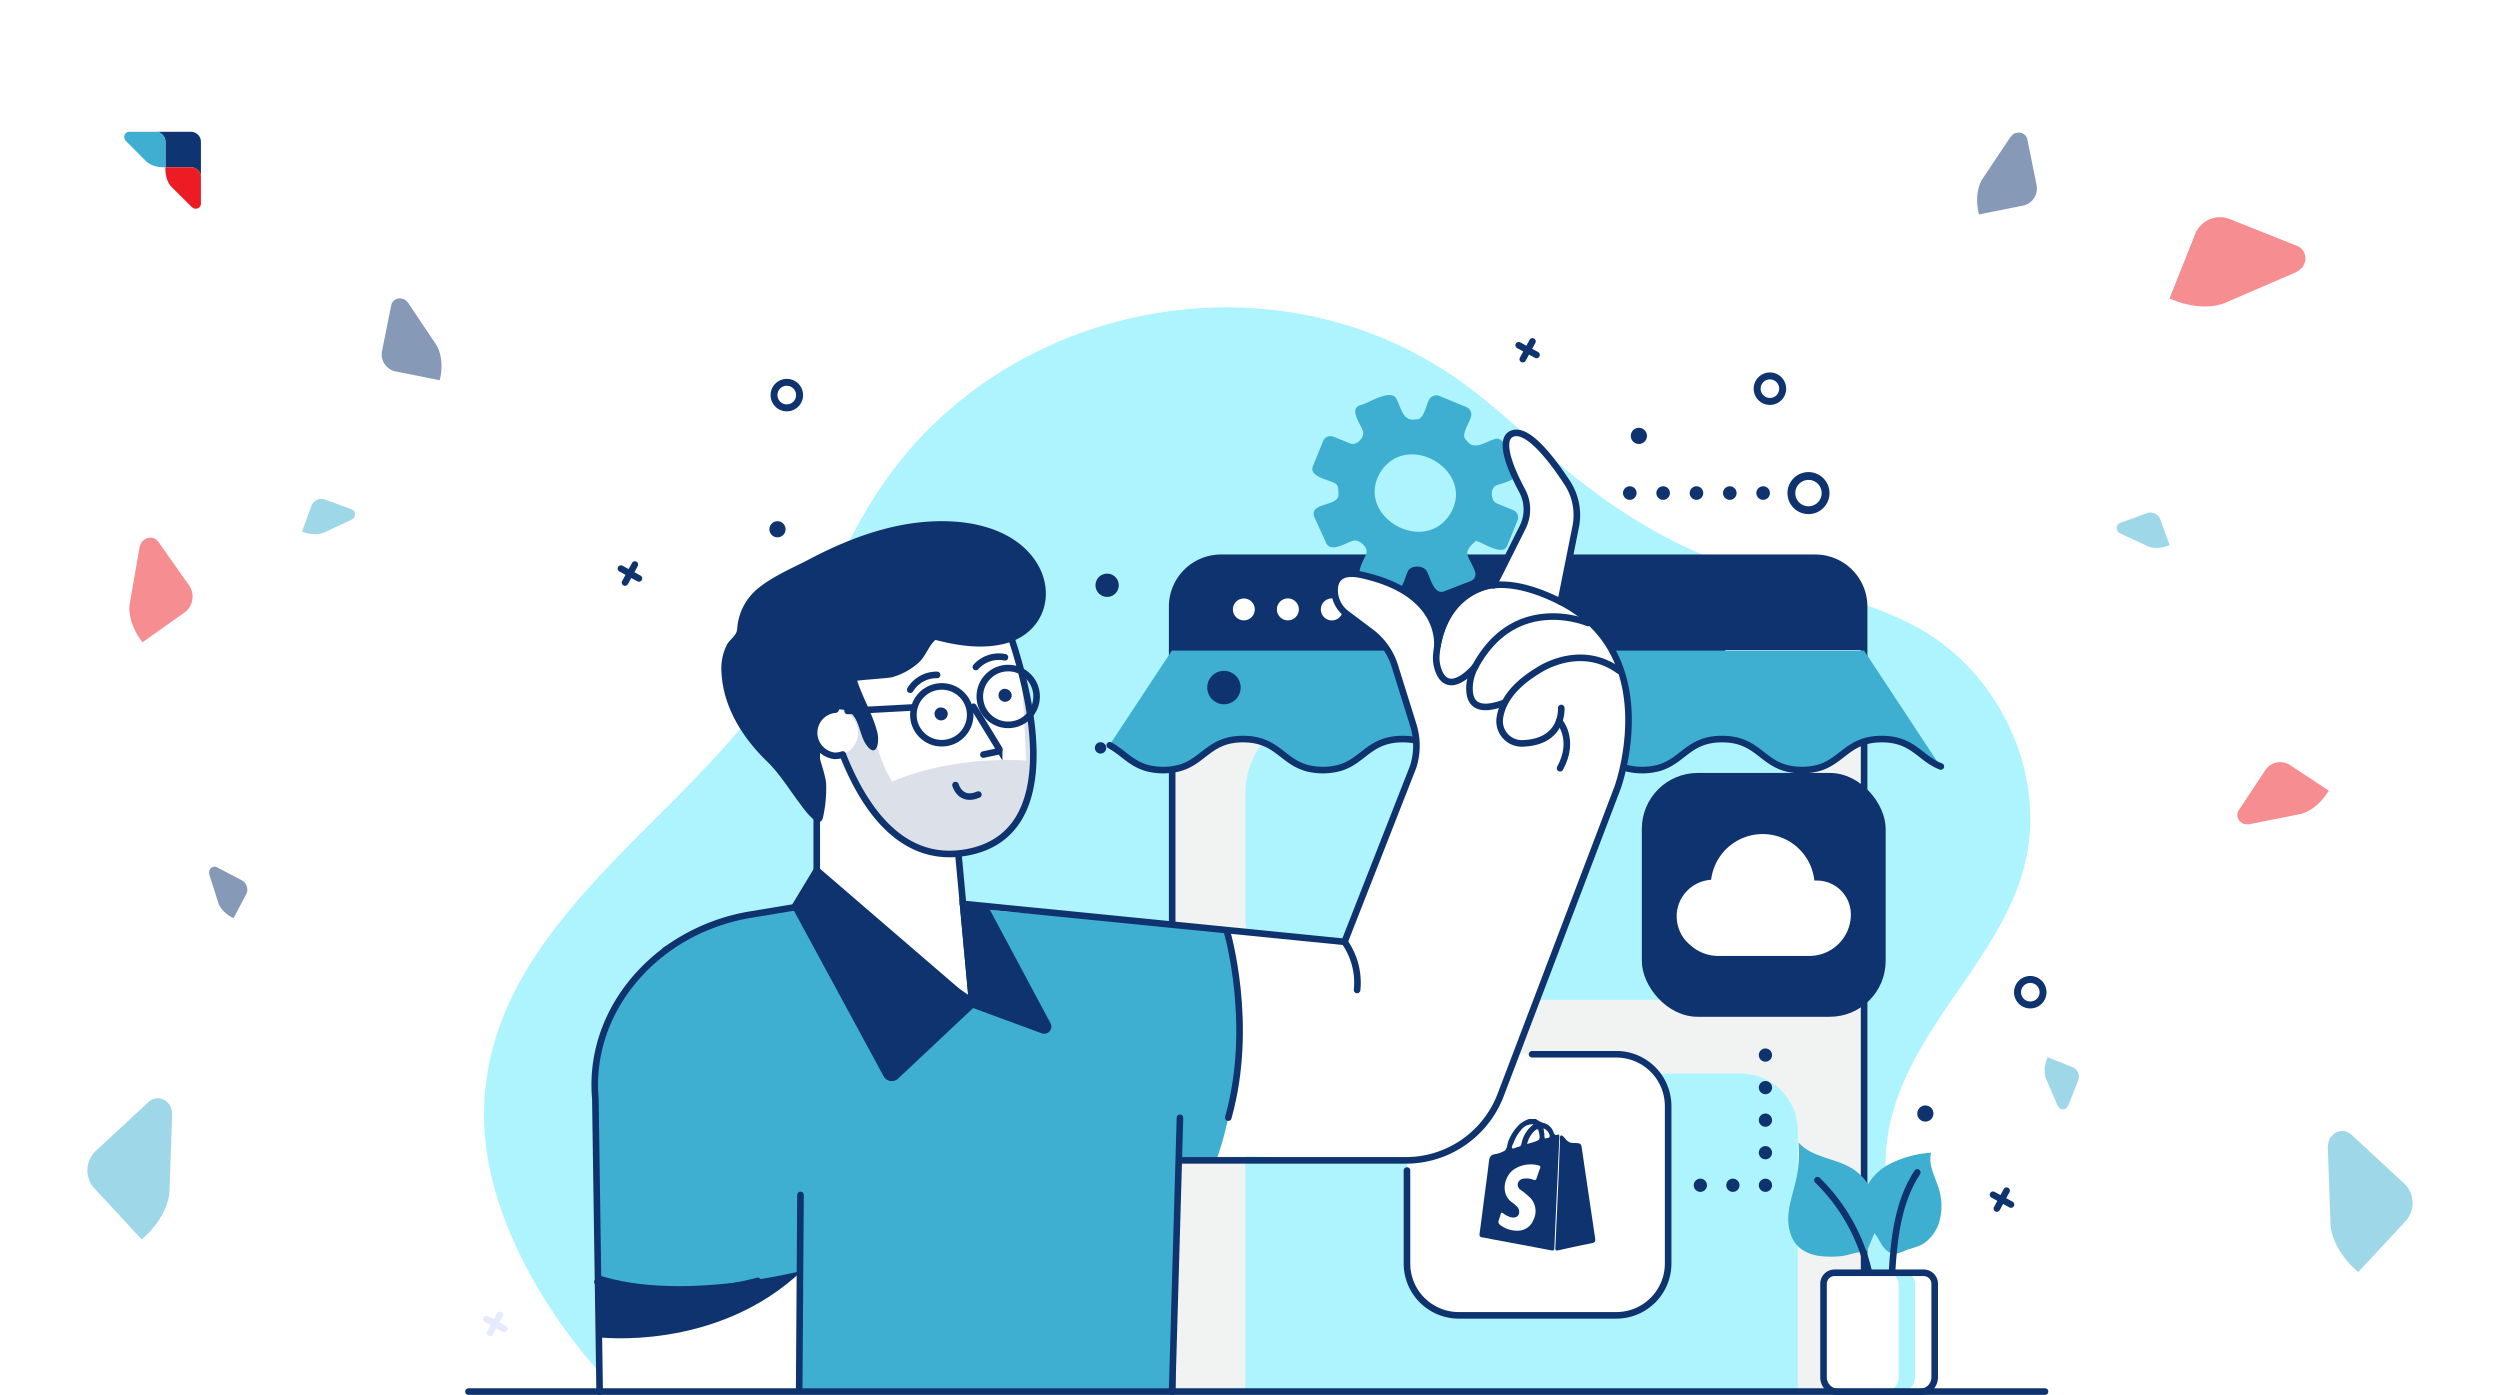 <svg xmlns="http://www.w3.org/2000/svg" xmlns:xlink="http://www.w3.org/1999/xlink" id="Layer_1" data-name="Layer 1" viewBox="0 0 645 360"><defs><style>.cls-1{opacity:0.5;}.cls-2{fill:#ed1c24;}.cls-2,.cls-3,.cls-4{fill-rule:evenodd;}.cls-3{fill:#0e3572;}.cls-11,.cls-4{fill:#3eafd1;}.cls-5{opacity:0.65;}.cls-6{fill:#fff;}.cls-7{fill:#aef4ff;}.cls-8{fill:#f1f2f2;}.cls-13,.cls-9{fill:#0e336e;}.cls-10{fill:none;stroke:#0e336e;stroke-linecap:round;stroke-miterlimit:10;stroke-width:1.7px;}.cls-12{fill:#e6eafe;}.cls-13{opacity:0.15;}</style></defs><g class="cls-1"><path class="cls-2" d="M40.86,139.79,48.76,151a5.1,5.1,0,0,1-1.22,7.08l-10.79,7.63c-4.26-5.61-3.27-10-3.27-10L36,141.25a4.7,4.7,0,0,1,.76-1.66l.57-.41a2.55,2.55,0,0,1,3.54.61Z"></path><path class="cls-3" d="M100.93,78.78,98.56,90.57a4.49,4.49,0,0,0,3.5,5.26l11.39,2.28c1.42-6-.94-9.22-.94-9.22l-7.14-10.67a4.11,4.11,0,0,0-1.21-1.07l-.6-.12a2.24,2.24,0,0,0-2.63,1.75Z"></path><path class="cls-4" d="M90.71,131.39l-6.87-2.51a2.71,2.71,0,0,0-3.48,1.61l-2.43,6.63c3.48,1.42,5.63.29,5.63.29l7.07-3.3a2.49,2.49,0,0,0,.76-.63l.12-.35a1.36,1.36,0,0,0-.8-1.74Z"></path><path class="cls-3" d="M56,223.77l6.38,3.35a2.68,2.68,0,0,1,1.12,3.61l-3.24,6.16c-3.33-1.61-3.93-3.92-3.93-3.92L54,225.62a2.53,2.53,0,0,1,0-1l.17-.32a1.34,1.34,0,0,1,1.81-.56Z"></path><path class="cls-4" d="M38.36,284.28,24.75,296.9a6.91,6.91,0,0,0-.37,9.73l12.19,13.14c7.21-6.24,7.15-12.39,7.15-12.39l.7-19.8a6.21,6.21,0,0,0-.55-2.43l-.64-.69a3.45,3.45,0,0,0-4.87-.18Z"></path><path class="cls-3" d="M523.07,36l2.37,11.79a4.48,4.48,0,0,1-3.5,5.26l-11.38,2.28c-1.43-6,.94-9.22.94-9.22l7.14-10.67a4,4,0,0,1,1.2-1.07l.6-.12A2.23,2.23,0,0,1,523.07,36Z"></path><path class="cls-4" d="M547,134.92l6.86-2.52a2.74,2.74,0,0,1,3.49,1.62l2.42,6.63c-3.48,1.41-5.63.29-5.63.29l-7.07-3.3a2.38,2.38,0,0,1-.75-.63l-.13-.35a1.36,1.36,0,0,1,.81-1.74Z"></path><path class="cls-2" d="M592.59,63.43l-17.23-6.89a6.91,6.91,0,0,0-9,3.83L559.74,77c8.73,3.84,14.26,1.16,14.26,1.16l18.2-7.85a6.46,6.46,0,0,0,2-1.53l.35-.88a3.46,3.46,0,0,0-1.92-4.48Z"></path><path class="cls-4" d="M533.52,285.39l2.66-6.63a2.66,2.66,0,0,0-1.48-3.44l-6.39-2.56c-1.48,3.36-.45,5.48-.45,5.48l3,7a2.4,2.4,0,0,0,.59.75l.33.13a1.33,1.33,0,0,0,1.72-.73Z"></path><path class="cls-4" d="M606.64,292.72l13.61,12.61a6.92,6.92,0,0,1,.37,9.74l-12.19,13.14c-7.21-6.24-7.15-12.39-7.15-12.39l-.7-19.8a6.18,6.18,0,0,1,.55-2.43l.64-.69a3.45,3.45,0,0,1,4.87-.18Z"></path><path class="cls-2" d="M577.63,209l6.83-10.32a4.61,4.61,0,0,1,6.37-1.29l10,6.6c-3.33,5.42-7.39,6.05-7.39,6.05l-13,2.59a4.17,4.17,0,0,1-1.65-.1l-.53-.34a2.31,2.31,0,0,1-.64-3.19Z"></path></g><g class="cls-5"><image width="417" height="417" transform="translate(-7.16 -7.08) scale(0.24)"></image></g><circle class="cls-6" cx="42.93" cy="42.93" r="17.93"></circle><path class="cls-3" d="M40.1,34h9.17a2.58,2.58,0,0,1,2.57,2.58v9.16a2.58,2.58,0,0,0-2.57-2.57H42.68V36.61A2.59,2.59,0,0,0,40.1,34Z"></path><path class="cls-2" d="M51.84,52.56V45.7a2.55,2.55,0,0,0-2.54-2.54H42.68c-.12,3.52,1.56,5.05,1.56,5.05l5.19,5.16a2.36,2.36,0,0,0,.79.46h.35a1.27,1.27,0,0,0,1.27-1.27Z"></path><path class="cls-4" d="M33.29,34h6.85a2.56,2.56,0,0,1,2.55,2.55v6.61c-3.52.12-5-1.56-5-1.56l-5.16-5.18a2.34,2.34,0,0,1-.46-.8v-.34A1.28,1.28,0,0,1,33.29,34Z"></path><path class="cls-7" d="M519.89,230.64a55.21,55.21,0,0,0,2.85-9.18c4.93-23-7.53-48.41-28-59.53-14.44-7.86-30.82-10.52-46.33-15.45-15.09-4.79-29.19-13.18-41.57-23-10.47-8.28-19.83-17.95-30.76-25.62C328.28,64.31,259.33,77.76,227.05,126c-10.55,15.77-16.75,34.12-27.11,50-23.74,36.48-74.69,62.75-75.06,111.31-.2,25.71,16.38,53.25,34.31,71.68H485.74c10.17-20.53-2.74-45.39,1.64-67.88C491.89,268,511.42,251.54,519.89,230.64Z"></path><path class="cls-8" d="M315,143.91H468.35a12.6,12.6,0,0,1,12.6,12.6V359.1a0,0,0,0,1,0,0H302.42a0,0,0,0,1,0,0V156.5A12.6,12.6,0,0,1,315,143.91Z"></path><path class="cls-9" d="M469.32,143.91H314.05a11.63,11.63,0,0,0-11.63,11.62v12.18H480.94V155.53A11.62,11.62,0,0,0,469.32,143.91Z"></path><circle class="cls-6" cx="320.91" cy="157.23" r="2.83"></circle><path class="cls-6" d="M335.1,157.23a2.83,2.83,0,1,1-2.83-2.84A2.83,2.83,0,0,1,335.1,157.23Z"></path><path class="cls-6" d="M346.46,157.23a2.84,2.84,0,1,1-2.83-2.84A2.83,2.83,0,0,1,346.46,157.23Z"></path><rect class="cls-7" x="321.29" y="183.43" width="142.52" height="74.51" rx="21.32"></rect><path class="cls-7" d="M463.82,359.1V291.74A14.71,14.71,0,0,0,449.11,277H336a14.71,14.71,0,0,0-14.71,14.71V359.1Z"></path><path class="cls-10" d="M302.42,358.25V156.5A12.6,12.6,0,0,1,315,143.91H468.35a12.59,12.59,0,0,1,12.59,12.59V358.25"></path><line class="cls-10" x1="302.42" y1="167.71" x2="444.26" y2="167.85"></line><path class="cls-11" d="M500.64,197.75c-5.4-2.1-7.12-7.07-15.23-7.07-8.76,0-10.07,5.79-16.61,7.52h-8c-6.53-1.73-7.84-7.52-16.6-7.52s-10.06,5.79-16.6,7.52h-8c-6.53-1.73-7.84-7.52-16.6-7.52s-10.06,5.79-16.6,7.52h-8c-6.53-1.73-7.84-7.52-16.6-7.52s-10.06,5.79-16.59,7.52h-8c-6.54-1.73-7.85-7.52-16.6-7.52s-10.06,5.79-16.6,7.52h-8c-4.33-1.15-6.36-4.08-9.79-5.92l16.1-24.42H480.94Z"></path><path class="cls-10" d="M286.32,192.28c3.43,1.84,5.46,4.77,9.79,5.92a16.82,16.82,0,0,0,8,0c6.54-1.73,7.85-7.52,16.6-7.52s10.06,5.79,16.6,7.52a16.82,16.82,0,0,0,8,0c6.53-1.73,7.84-7.52,16.59-7.52s10.07,5.79,16.6,7.52a16.82,16.82,0,0,0,8,0c6.54-1.73,7.84-7.52,16.6-7.52s10.07,5.79,16.6,7.52a16.82,16.82,0,0,0,8,0c6.54-1.73,7.84-7.52,16.6-7.52s10.07,5.79,16.6,7.52a16.82,16.82,0,0,0,8,0c6.54-1.73,7.85-7.52,16.61-7.52,8.11,0,9.83,5,15.23,7.07"></path><circle class="cls-9" cx="283.94" cy="192.96" r="1.47"></circle><path class="cls-9" d="M288.64,151a3,3,0,1,1-3-3A3,3,0,0,1,288.64,151Z"></path><path class="cls-9" d="M320.09,177.39a4.31,4.31,0,1,1-4.31-4.31A4.31,4.31,0,0,1,320.09,177.39Z"></path><circle class="cls-9" cx="438.69" cy="305.8" r="1.71"></circle><circle class="cls-9" cx="447.08" cy="305.8" r="1.71"></circle><circle class="cls-9" cx="455.48" cy="305.8" r="1.71"></circle><circle class="cls-9" cx="455.48" cy="297.4" r="1.71"></circle><circle class="cls-9" cx="455.48" cy="289" r="1.71"></circle><circle class="cls-9" cx="455.48" cy="280.6" r="1.71"></circle><circle class="cls-9" cx="455.48" cy="272.21" r="1.71"></circle><rect class="cls-6" x="362.97" y="272" width="67.36" height="67.36" rx="13.38"></rect><path class="cls-10" d="M395.28,272H417a13.38,13.38,0,0,1,13.38,13.38V326A13.37,13.37,0,0,1,417,339.36H376.35A13.37,13.37,0,0,1,363,326V302"></path><path class="cls-9" d="M396.28,288.71a6.72,6.72,0,0,0,2.26,1.11,3.58,3.58,0,0,1,2.26,2.29c.22.47.37.93,1.08.65.39-.15.44.19.43.49l-.3,6.85q-.19,4.45-.41,8.89-.3,6.51-.58,13c0,.61-.26.7-.81.6q-7.56-1.44-15.12-2.84c-.84-.16-1.67-.38-2.52-.47s-.92-.44-.82-1.14c.4-2.87.75-5.73,1.12-8.6.44-3.34.9-6.67,1.29-10,.11-.93.41-1.53,1.41-1.75a7,7,0,0,0,2.61-.9c.73-.54.65-1.68,1-2.53a12,12,0,0,1,3-4.41,8,8,0,0,1,2.3-1.25Zm-4.92,28.8a4.3,4.3,0,0,0,4.22-2.68,5,5,0,0,0-.65-5.66,19.3,19.3,0,0,0-2.6-2.17,1.57,1.57,0,0,1-.7-1.77,1.69,1.69,0,0,1,1.61-1.15,4.78,4.78,0,0,1,2.37.29c.47.2.69.06.84-.4.27-.84.55-1.67.87-2.49.18-.47.07-.72-.42-.82a7.87,7.87,0,0,0-6.35,1.07c-2.28,1.57-3.73,6.14-.37,8.55a8.6,8.6,0,0,1,1,.83,1.91,1.91,0,0,1,.58,2.37c-.41.67-1.3.84-2.38.43a6.27,6.27,0,0,1-1.58-.88c-.35-.26-.52-.19-.63.21s-.29,1.07-.5,1.58a1,1,0,0,0,.39,1.23A7,7,0,0,0,391.36,317.51Zm4.3-27.44a3.73,3.73,0,0,0-3.22,1.46,10.58,10.58,0,0,0-1.93,3.31c-.18.45-.64,1.06-.36,1.37s.9-.16,1.38-.27.89-.2,1-.81A8.14,8.14,0,0,1,395.66,290.07ZM394,295.15l1.37-.4c2-.62,2.1-.73,1.62-2.81-.15-.68-.34-.76-.89-.32A6.54,6.54,0,0,0,394,295.15Zm4.22-4a13.88,13.88,0,0,1,.26,2.09c0,.24,0,.58.36.45s.95,0,1-.6A2.59,2.59,0,0,0,398.19,291.11Z"></path><path class="cls-9" d="M401.28,321.92c.27-6,.56-12,.82-18,.14-3.14.24-6.28.36-9.42,0-.55-.11-1.39.26-1.54s.87.54,1.22.93a2.5,2.5,0,0,0,2.29,1,6.47,6.47,0,0,1,.76.05c.72,0,1,.37,1.08,1.05q1.73,11.75,3.48,23.49c.11.7,0,1.08-.8,1.25-2.91.57-5.81,1.21-8.7,1.85C401.42,322.72,401.19,322.54,401.28,321.92Z"></path><rect class="cls-9" x="423.59" y="199.42" width="62.91" height="62.91" rx="14.42"></rect><path class="cls-6" d="M477.52,235.94a8.76,8.76,0,0,0-8.76-8.76c-.22,0-.44,0-.66,0a13.4,13.4,0,0,0-26.63-.19,9.48,9.48,0,0,0-8.88,8.91h0c0,.09,0,.18,0,.28s0,.18,0,.27a9.47,9.47,0,0,0,3.47,7.34,10.66,10.66,0,0,0,7.25,2.84h23.5a10.72,10.72,0,0,0,10.68-9.83C477.5,236.54,477.52,236.24,477.52,235.94Z"></path><path class="cls-9" d="M453.14,127.22a1.75,1.75,0,1,1,1.75,1.74A1.75,1.75,0,0,1,453.14,127.22Z"></path><path class="cls-9" d="M444.54,127.22a1.75,1.75,0,1,1,1.75,1.74A1.75,1.75,0,0,1,444.54,127.22Z"></path><path class="cls-9" d="M435.94,127.22a1.75,1.75,0,1,1,1.75,1.74A1.75,1.75,0,0,1,435.94,127.22Z"></path><path class="cls-9" d="M427.34,127.22a1.75,1.75,0,1,1,1.75,1.74A1.75,1.75,0,0,1,427.34,127.22Z"></path><path class="cls-9" d="M418.74,127.22a1.75,1.75,0,1,1,1.75,1.74A1.75,1.75,0,0,1,418.74,127.22Z"></path><path class="cls-9" d="M466.59,132.64a5.42,5.42,0,1,0-5.42-5.42A5.42,5.42,0,0,0,466.59,132.64Zm0-8.82a3.4,3.4,0,1,1-3.4,3.4A3.4,3.4,0,0,1,466.59,123.82Z"></path><circle class="cls-9" cx="496.74" cy="287.29" r="2.09"></circle><circle class="cls-9" cx="200.59" cy="136.55" r="2.09"></circle><circle class="cls-9" cx="422.83" cy="112.46" r="2.09"></circle><path class="cls-9" d="M523.82,251.8A4.19,4.19,0,1,0,528,256,4.2,4.2,0,0,0,523.82,251.8Zm0,6.58a2.39,2.39,0,1,1,2.39-2.39A2.39,2.39,0,0,1,523.82,258.38Z"></path><path class="cls-9" d="M203,97.75a4.19,4.19,0,1,0,4.19,4.18A4.18,4.18,0,0,0,203,97.75Zm0,6.58a2.4,2.4,0,1,1,2.39-2.4A2.4,2.4,0,0,1,203,104.33Z"></path><path class="cls-9" d="M456.64,96.09a4.19,4.19,0,1,0,4.19,4.19A4.2,4.2,0,0,0,456.64,96.09Zm0,6.58a2.39,2.39,0,1,1,2.39-2.39A2.39,2.39,0,0,1,456.64,102.67Z"></path><path class="cls-9" d="M519.19,310l-1.59-.86.87-1.59a.85.85,0,0,0-1.49-.81l-.86,1.59-1.59-.87a.85.85,0,0,0-.8,1.49l1.58.86-.86,1.59a.84.84,0,0,0,.33,1.15.85.85,0,0,0,1.15-.34l.87-1.59,1.58.87a.85.85,0,1,0,.81-1.49Z"></path><path class="cls-9" d="M165.26,148.5l-1.58-.87.86-1.58a.85.85,0,0,0-.34-1.15.84.84,0,0,0-1.14.34l-.87,1.58-1.58-.86a.85.85,0,0,0-1.15.34.84.84,0,0,0,.34,1.14l1.58.87-.86,1.58a.84.84,0,0,0,.33,1.15.85.85,0,0,0,1.15-.34l.87-1.58,1.58.86a.84.84,0,1,0,.81-1.48Z"></path><path class="cls-9" d="M396.88,90.84,395.3,90l.86-1.59a.85.85,0,0,0-1.49-.8l-.86,1.58-1.58-.86a.84.84,0,1,0-.81,1.48l1.58.87-.86,1.58a.84.84,0,0,0,.33,1.15.85.85,0,0,0,1.15-.34l.87-1.59,1.58.87a.85.85,0,0,0,.81-1.49Z"></path><path class="cls-12" d="M130.46,342.06l-1.59-.86.87-1.59a.85.85,0,0,0-1.49-.81l-.86,1.59-1.59-.87A.85.85,0,0,0,125,341l1.59.86-.87,1.59a.85.85,0,1,0,1.49.81l.86-1.59,1.59.87a.85.85,0,1,0,.81-1.49Z"></path><path class="cls-6" d="M474.27,328.38h21.08a3.8,3.8,0,0,1,3.8,3.8V356.3a2.84,2.84,0,0,1-2.84,2.84h-23a2.84,2.84,0,0,1-2.84-2.84V332.18A3.8,3.8,0,0,1,474.27,328.38Z" transform="translate(969.62 687.52) rotate(180)"></path><path class="cls-7" d="M491.22,328.38H487a2.85,2.85,0,0,1,2.84,2.85v24.11a3.8,3.8,0,0,1-3.8,3.8h4.24a3.8,3.8,0,0,0,3.8-3.8V331.23A2.85,2.85,0,0,0,491.22,328.38Z"></path><path class="cls-10" d="M474.27,328.38h21.08a3.8,3.8,0,0,1,3.8,3.8V356.3a2.84,2.84,0,0,1-2.84,2.84h-23a2.84,2.84,0,0,1-2.84-2.84V332.18A3.8,3.8,0,0,1,474.27,328.38Z" transform="translate(969.62 687.52) rotate(180)"></path><path class="cls-11" d="M480.53,309.08a13.52,13.52,0,0,1,6.82-8.68,27.49,27.49,0,0,1,10.89-3c-.79,2.82.76,5.69,1.7,8.46a15.18,15.18,0,0,1,.24,9.89,10.53,10.53,0,0,1-3.31,4.66c-1.53,1.22-3.29,1.5-5.1,2.13a10.29,10.29,0,0,1-2.78.95c-1.44.06-2.65-1.06-3.43-2.26-.65-1-1.14-2.1-1.89-3a18.49,18.49,0,0,1-2.1-2.55A9.62,9.62,0,0,1,480.53,309.08Z"></path><path class="cls-11" d="M461.47,312.78c.35-3,1.39-5.84,2-8.78a31.3,31.3,0,0,0,.55-9.26c3.44,4,9.66,4,14.1,6.9a13.89,13.89,0,0,1,5.45,7.26,13.55,13.55,0,0,1-.17,9.79l-.18.42c-.4.94-.8,1.88-1.21,2.81-.2.47-.45,1-.93,1.13a2.57,2.57,0,0,1-.68,0c-1.61,0-3.11.65-4.68.94a22.88,22.88,0,0,1-4.46.2c-2.79-.07-5.76-.81-7.69-3S461.12,315.77,461.47,312.78Z"></path><path class="cls-10" d="M494.65,302.48c-4.93,7.54-6,16.9-6.52,25.9"></path><path class="cls-10" d="M468.91,304.49a48,48,0,0,1,13.29,23.89"></path><path class="cls-11" d="M380.79,139.56c1.74.31,7,4.2,8.11,1.14l2.64-6.46a2.06,2.06,0,0,0-1.21-2.66l-4.21-1.73c-1.53-.67-1.71-3.9-.12-4.59s6.57-1.45,5.2-4.22c-1.19-1.61-2.6-9.08-5.76-7.69-2.45.76-5.19,3.06-7.16.16-1.57-1.15.93-4.57,1.19-5.85a2.07,2.07,0,0,0-1.2-2.67l-6.86-2.81a2.08,2.08,0,0,0-2.73,1c-.73,1.21-1.3,5.26-3.32,5-3.43.72-3.81-2.89-5-5.1-1.27-3.2-7.55,1.16-9.5,1.47-2.9,1.05.29,5,.78,6.68s-1.68,3.82-3.27,3.19l-4.26-1.73a2.06,2.06,0,0,0-2.72,1.05l-2.64,6.47c-1.18,2.75,3.91,3.51,5.43,4.38,1.29.48,1.1,1.86,1.15,3,.05,3.2-7.75,1.92-6.22,5.86l3,6.55c1.16,2.79,5.16,0,6.94-.47,1.56-.53,4,1.66,3.46,3.28s-3.36,5.62-.43,6.67l6.86,2.8c2.83,1.26,3.48-3.45,4.35-5s4-1.43,4.79.07c.94,1.52,1.85,6.37,4.62,5.16l6.72-2.59a1.92,1.92,0,0,0,1.07-2.62C378.89,143.15,377,142.8,380.79,139.56Zm-24.52-17.91c7.06-10.72,24.76.06,17.76,11.13C367,143.5,349.27,132.72,356.27,121.65Z"></path><path class="cls-6" d="M401.81,154.85C374,141.38,371.25,166.43,371.2,167c.05-.45,1.23-14.06-19.93-18.66-5.45-1.18-6.82,1.24-6.91,3.78a7.58,7.58,0,0,0,3.09,6.26l6.26,4.7a17.46,17.46,0,0,1,6.18,8.74l4.74,15.17a18,18,0,0,1,0,10.85L346.89,243l-109.65-9.47-8.93,62.35L362,299.37a26.2,26.2,0,0,0,25.18-16.89l30.19-79.37S429.89,168.46,401.81,154.85Z"></path><path class="cls-6" d="M402.28,157.17l4.25-21.28a15.24,15.24,0,0,0-2.21-11.38c-3.81-5.81-10-14-14-12.69s-.45,9.5,2.39,14.77a10.23,10.23,0,0,1,.13,9.46l-9.57,19Z"></path><path class="cls-10" d="M402.65,155.27l3.88-19.38a15.24,15.24,0,0,0-2.21-11.38c-3.81-5.81-10-14-14-12.69s-.45,9.5,2.39,14.77a10.23,10.23,0,0,1,.13,9.46L385.35,151"></path><path class="cls-11" d="M316.39,239.45l-79.15-5.92-8.93,62.35,85.63,3.05S324.24,272.88,316.39,239.45Z"></path><path class="cls-11" d="M260.93,235.53c-21.28-3.52-55.15-3.64-72,1.23-22.52,6.48-37.12,25.75-35.29,46.67l1.11,75.67H302.4l2-70.71C302.23,260.58,291.85,240.63,260.93,235.53Z"></path><line class="cls-10" x1="302.4" y1="359.1" x2="304.43" y2="288.39"></line><polygon class="cls-6" points="154.14 332.21 154.51 359.1 206.47 359.1 206.53 328 184.35 333.91 154.14 332.21"></polygon><polygon class="cls-6" points="210.72 231.46 250.86 259.1 244.62 191.88 210.72 191.88 210.72 231.46"></polygon><polygon class="cls-10" points="210.72 231.46 250.79 258.35 244.62 191.88 210.72 191.88 210.72 231.46"></polygon><path class="cls-9" d="M250.86,259.1,269,265.78a1,1,0,0,0,1.23-1.41l-15.74-29.46-6.07-1.72Z"></path><path class="cls-10" d="M250.86,259.1l18.31,6.73a1,1,0,0,0,1.16-1.34l-15.81-29.58-6.07-1.72Z"></path><path class="cls-9" d="M206.93,327.84s-31.26,8.2-52.79,1.07L154.2,345S184.76,348.89,206.93,327.84Z"></path><path class="cls-6" d="M251.3,150.86a33.16,33.16,0,0,1,10.11,15.29c4.89,15.25,12.76,49.12-11.85,53.74-21.28,4-31.47-20.19-35.89-36.76A32.28,32.28,0,0,1,223.84,150C230.76,144.18,240.14,141.46,251.3,150.86Z"></path><path class="cls-13" d="M263.59,173.7l1.19,22.52c-21.23-1.12-34.59,5.47-34.59,5.47A33.82,33.82,0,0,1,225.63,189h0c-2.15,0-7.87-10.15-8.93-8.27l-1.79,7.18c5.26,15.55,16.24,35.41,34.65,31.95C270.65,215.93,267.89,190.5,263.59,173.7Z"></path><path class="cls-10" d="M251.3,150.86a33.16,33.16,0,0,1,10.11,15.29c4.89,15.25,12.76,49.12-11.85,53.74-21.28,4-31.47-20.19-35.89-36.76A32.28,32.28,0,0,1,223.84,150C230.76,144.18,240.14,141.46,251.3,150.86Z"></path><path class="cls-10" d="M251.14,182.34l6.64,10.86a.44.44,0,0,1-.28.67l-3.78.81"></path><path class="cls-10" d="M246.52,202.54s1.22,4.49,5.9,2.46"></path><path class="cls-10" d="M251.77,172.09a7.92,7.92,0,0,1,7.5-2.51"></path><path class="cls-10" d="M234.85,177.94a7.89,7.89,0,0,1,6.92-3.81"></path><path class="cls-9" d="M261,179.13a1.7,1.7,0,1,1-2.23-1.37A1.86,1.86,0,0,1,261,179.13Z"></path><path class="cls-9" d="M244.38,183.5a1.7,1.7,0,1,1-2.49-.76A1.85,1.85,0,0,1,244.38,183.5Z"></path><path class="cls-9" d="M268.09,146.27a17.78,17.78,0,0,0-2.43-3.5c-4.67-5.28-11.92-7.62-19-8.17-13.35-1-26.28,3.58-37.92,9.72-4.75,2.5-11.88,5.39-15.27,9.58a14.57,14.57,0,0,0-3.26,8.19c-.11,2.06-1.81,2.64-2.7,4.3a13.69,13.69,0,0,0-1.36,7.19c.45,8.88,5.49,16.84,11.75,22.87,3.17,3.06,5.64,7.13,8.3,10.64.88,1.18,5.48,7.92,6.21,3.45a34.46,34.46,0,0,0,.74-8.28c-.4-4.9-5-12.44-1.46-17,1.89-2.41,6.35-3.24,8.42-.71,1.73,2.13,1.8,5.38,3.41,7.63,2.68,3.71,3.43-.8,2.84-3.18-1.12-4.56-3.74-8.85-5.19-13.34-.05-.17,8-.67,9-.94a17.31,17.31,0,0,0,6.88-3.79c1.76-1.58,2.63-4.44,4.28-5.82l.05,0c5.69,1.47,11.58,2.36,17.27,1.1C268.64,164,272.35,154.42,268.09,146.27Z"></path><circle class="cls-6" cx="215.41" cy="189.03" r="5.97" transform="translate(-20.18 352.23) rotate(-75.98)"></circle><path class="cls-10" d="M217.43,194.66a6.08,6.08,0,0,1-2.18.34,6,6,0,0,1,.33-11.93"></path><path class="cls-10" d="M402.8,182.66s.69,8.8-10,9.14a5.74,5.74,0,0,1-5.84-6.58c.51-3.46,2.79-7.92,9.73-12.14,0,0,10.66-7.52,21-.06"></path><path class="cls-10" d="M409.66,160.73S391,152.7,380.6,172a12,12,0,0,0-1.46,5.06c-.15,3.22.83,7.29,8.92,4.27"></path><path class="cls-10" d="M402.26,186.05s4.31,4.71.24,12.15"></path><path class="cls-10" d="M380.6,172s-6.71,8.15-9.45,1.05a9.49,9.49,0,0,1-.56-4.29c.39-4.26,2.4-14.27,12.7-17.46"></path><path class="cls-10" d="M304.43,299.37H362a26.2,26.2,0,0,0,25.18-16.89l30.19-79.37s12.53-34.65-15.55-48.26c-27.79-13.47-30.9,11.46-31,12,0-.45,1.58-13.93-19.58-18.53-5.45-1.18-6.82,1.24-6.91,3.78a7.58,7.58,0,0,0,3.09,6.26l6.26,4.7a17.46,17.46,0,0,1,6.18,8.74l4.74,15.17a18,18,0,0,1,0,10.85L346.89,243l-98.44-9.81"></path><path class="cls-10" d="M346.89,243a18.28,18.28,0,0,1,3.24,12.41"></path><path class="cls-10" d="M154.71,359.1l-1.11-75.67c-1.38-15.69,6.5-30.45,20-39.58A51.33,51.33,0,0,1,194,235.91l13-2.16"></path><path class="cls-10" d="M316.56,240.34s7.09,24,.34,48"></path><path class="cls-10" d="M195.49,330.47s-20.67,6.1-41.35.29"></path><line class="cls-10" x1="206.19" y1="358.25" x2="206.53" y2="308.29"></line><path class="cls-9" d="M210.72,224.53l40.14,34.57-19.58,18.43a1.69,1.69,0,0,1-2.65-.43l-23.49-43.35Z"></path><path class="cls-10" d="M210.72,224.53l40.14,34.57-19.73,18.56a1.54,1.54,0,0,1-2.41-.39l-23.58-43.52Z"></path><circle class="cls-10" cx="260.11" cy="179.66" r="7.33" transform="translate(-51.71 231.63) rotate(-44.09)"></circle><circle class="cls-10" cx="242.98" cy="184.42" r="7.33" transform="translate(-59.76 221.82) rotate(-44.24)"></circle><line class="cls-10" x1="218.68" y1="183.43" x2="235.78" y2="182.51"></line><line class="cls-10" x1="120.86" y1="359.03" x2="527.62" y2="359.03"></line></svg>